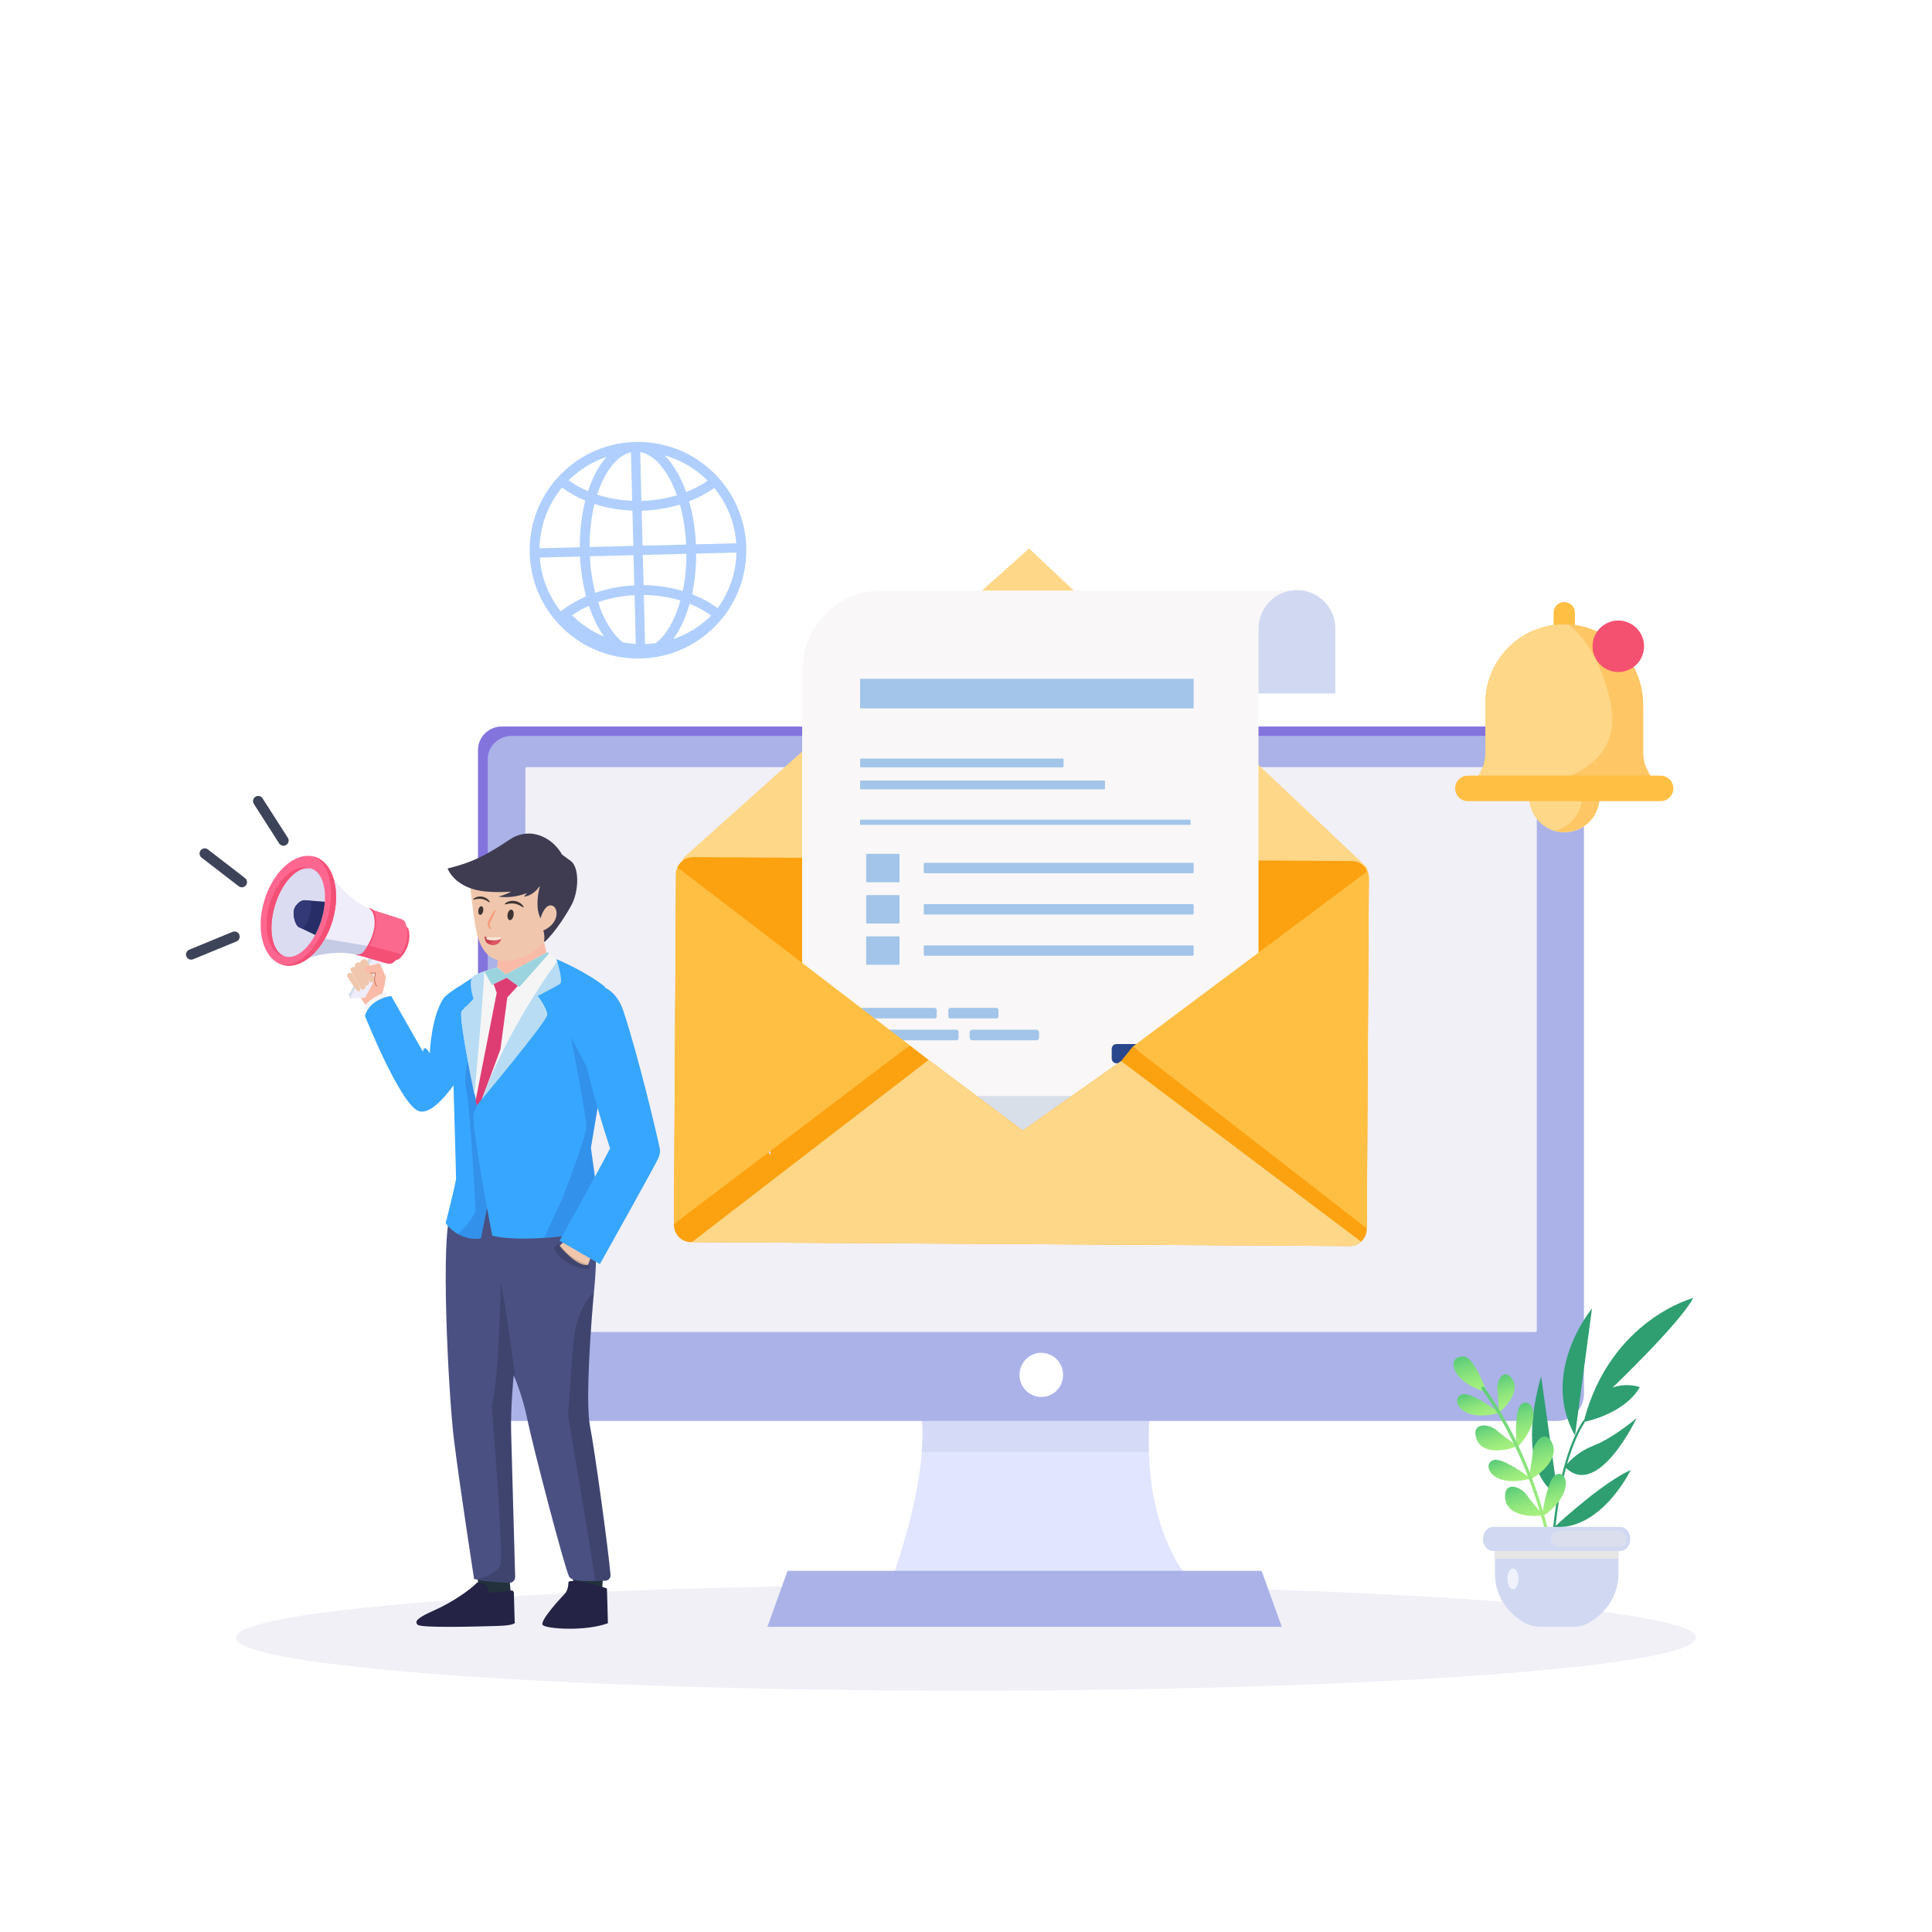 <?xml version="1.0" encoding="UTF-8"?>
<svg xmlns="http://www.w3.org/2000/svg" xmlns:xlink="http://www.w3.org/1999/xlink" version="1.1" id="Layer_1" x="0px" y="0px" viewBox="0 0 2000 2000" style="enable-background:new 0 0 2000 2000;" xml:space="preserve">
<g>
	<rect style="fill:#FFFFFF;" width="2000" height="2000"></rect>
	<path style="fill:#F1F0F7;" d="M1755.791,1695.36c0,30.29-338.379,54.845-755.791,54.845c-417.412,0-755.791-24.555-755.791-54.845   c0-30.289,338.379-54.844,755.791-54.844C1417.412,1640.516,1755.791,1665.071,1755.791,1695.36z"></path>
	<g>
		<g>
			<path style="fill:#E2E5FF;" d="M951.505,1450.386c0,0,18.635,52.881-29.284,187.488h311.472c0,0-55.906-52.881-42.595-187.488     H951.505z"></path>
			<path style="fill:#D5DAF7;" d="M1189.303,1503.085c-0.558-15.974-0.105-33.475,1.796-52.699H951.505     c0,0,5.603,16.006,2.729,52.699H1189.303z"></path>
			<path style="fill:#AAB2E8;" d="M1611.792,1470.929H522.826c-15.41,0-27.902-12.492-27.902-27.902V776.534     c0-13.46,10.911-24.371,24.371-24.371h1096.027c13.46,0,24.371,10.911,24.371,24.371v666.492     C1639.694,1458.437,1627.202,1470.929,1611.792,1470.929z"></path>
			<path style="fill:#8373DD;" d="M504.898,1453.123v-667.29c0-13.254,11.08-24,24.748-24h1095.272     c4.259,0,8.206,1.139,11.706,2.977c-4.186-7.497-12.271-12.648-21.679-12.648H519.672c-13.668,0-24.748,10.745-24.748,24v667.289     c0,10.07,5.604,18.85,13.936,23.634C506.359,1462.991,504.898,1458.228,504.898,1453.123z"></path>
			<path style="fill:#F1F0F7;" d="M1589.396,1378.733H545.221c-0.719,0-1.302-0.583-1.302-1.302V795.433     c0-0.72,0.583-1.303,1.303-1.303h1044.173c0.719,0,1.303,0.583,1.303,1.303v581.997     C1590.698,1378.15,1590.115,1378.733,1589.396,1378.733z"></path>
			<path style="fill:#F1F0F7;" d="M1589.443,1378.733H545.175c-0.693,0-1.255-0.562-1.255-1.255V836.734     c0-0.693,0.562-1.256,1.256-1.256h1044.267c0.693,0,1.256,0.562,1.256,1.256v540.743     C1590.698,1378.171,1590.136,1378.733,1589.443,1378.733z"></path>
			<polygon style="fill:#AAB2E8;" points="815.291,1626.116 794.385,1684.125 1326.921,1684.125 1306.016,1626.116    "></polygon>
			<path style="fill:#FFFFFF;" d="M1100.507,1423.295c0,12.622-10.096,22.853-22.55,22.853c-12.454,0-22.549-10.232-22.549-22.853     c0-12.622,10.095-22.854,22.549-22.854C1090.411,1400.441,1100.507,1410.673,1100.507,1423.295z"></path>
		</g>
		<g>
			<path style="fill:#FED788;" d="M1065.297,567.741L1065.297,567.741L707.952,887.558c-2.643,2.368-1.381,7.642,1.848,7.683     l702.221,9.262c3.224,0.047,4.629-5.189,2.048-7.63L1065.297,567.741z"></path>
			<path style="fill:#FCA210;" d="M1397.122,1289.885l-681.925-4.032c-9.756-0.06-17.612-8.014-17.555-17.771l2.147-363.228     c0.06-9.756,8.015-17.616,17.767-17.559l681.921,4.04c9.76,0.056,17.612,8.011,17.563,17.759l-2.158,363.236     C1414.825,1282.083,1406.878,1289.949,1397.122,1289.885z"></path>
			<g>
				<g>
					<path style="fill:#F9F7F7;" d="M1336.662,611.291h-96.134H1059.8H912.639c-45.431,0-82.259,37.291-82.259,83.292v463.076       c0,39.773,31.843,72.016,71.123,72.016h345.766c30.67,0,55.532-25.175,55.532-56.229V712.111h33.86V611.291z"></path>
					<path style="fill:#D9DFE8;" d="M1187.749,1155.438v-20.823H783.745v20.228c0,41.328,38.029,74.831,84.942,74.831h383.568       C1215.098,1220.844,1187.749,1190.962,1187.749,1155.438z"></path>
					<path style="fill:#D1D9F2;" d="M1342.607,610.886L1342.607,610.886c21.942,0,39.73,17.788,39.73,39.73v67.292h-79.461v-67.292       C1302.876,628.674,1320.664,610.886,1342.607,610.886z"></path>
				</g>
				<g>
					<g>
						<g>
							<g>
								<path style="fill:#A2C5E9;" d="M967.449,1043.379h-74.798c-1.24,0-2.245,1.005-2.245,2.245v6.401          c0,1.24,1.005,2.245,2.245,2.245h74.799c1.24,0,2.245-1.005,2.245-2.245v-6.401          C969.694,1044.384,968.689,1043.379,967.449,1043.379z"></path>
							</g>
							<g>
								<path style="fill:#A2C5E9;" d="M1031.348,1043.378H983.94c-1.24,0-2.245,1.005-2.245,2.245v6.401          c0,1.24,1.005,2.245,2.245,2.245h47.407c1.24,0,2.245-1.005,2.245-2.245v-6.401          C1033.593,1044.384,1032.588,1043.378,1031.348,1043.378z"></path>
							</g>
							<g>
								<g>
									<path style="fill:#A2C5E9;" d="M990.082,1065.998h-97.431c-1.24,0-2.245,1.005-2.245,2.245v6.401           c0,1.24,1.005,2.245,2.245,2.245h97.431c1.24,0,2.245-1.005,2.245-2.245v-6.401           C992.327,1067.003,991.322,1065.998,990.082,1065.998z"></path>
								</g>
								<g>
									<path style="fill:#A2C5E9;" d="M1072.903,1065.998h-66.391c-1.504,0-2.724,1.219-2.724,2.724v5.443           c0,1.504,1.219,2.724,2.724,2.724h66.392c1.504,0,2.723-1.219,2.723-2.723v-5.444           C1075.627,1067.217,1074.408,1065.998,1072.903,1065.998z"></path>
								</g>
							</g>
						</g>
					</g>
					<g>
						<path style="fill:#29478C;" d="M1215.216,1100.688h-59.385c-2.75,0-4.978-2.229-4.978-4.978v-9.95        c0-2.75,2.229-4.978,4.978-4.978h59.385c2.75,0,4.979,2.229,4.979,4.978v9.95        C1220.195,1098.46,1217.966,1100.688,1215.216,1100.688z"></path>
					</g>
					<g>
						<g>
							<g>
								<path style="fill:#A2C5E9;" d="M1234.75,903.922H957.188c-0.484,0-0.877-0.393-0.877-0.877v-8.927          c0-0.484,0.392-0.877,0.877-0.877h277.562c0.484,0,0.877,0.393,0.877,0.877v8.927          C1235.627,903.529,1235.234,903.922,1234.75,903.922z"></path>
								<path style="fill:#A2C5E9;" d="M930.526,913.267H897.36c-0.374,0-0.678-0.303-0.678-0.678v-28.015          c0-0.374,0.304-0.678,0.678-0.678h33.167c0.374,0,0.678,0.303,0.678,0.678v28.015          C931.204,912.964,930.901,913.267,930.526,913.267z"></path>
								<path style="fill:#A2C5E9;" d="M1234.75,946.643H957.188c-0.484,0-0.877-0.393-0.877-0.877v-8.927          c0-0.484,0.393-0.877,0.877-0.877h277.562c0.484,0,0.877,0.393,0.877,0.877v8.927          C1235.627,946.251,1235.234,946.643,1234.75,946.643z"></path>
								<path style="fill:#A2C5E9;" d="M930.526,955.989H897.36c-0.374,0-0.678-0.303-0.678-0.678v-28.016          c0-0.374,0.303-0.678,0.678-0.678h33.167c0.374,0,0.678,0.303,0.678,0.678v28.016          C931.204,955.685,930.901,955.989,930.526,955.989z"></path>
								<path style="fill:#A2C5E9;" d="M1234.75,989.365H957.188c-0.484,0-0.877-0.393-0.877-0.877v-8.927          c0-0.484,0.393-0.877,0.877-0.877h277.562c0.484,0,0.877,0.393,0.877,0.877v8.927          C1235.627,988.972,1235.234,989.365,1234.75,989.365z"></path>
								<path style="fill:#A2C5E9;" d="M930.527,998.71H897.36c-0.374,0-0.678-0.303-0.678-0.678v-28.016          c0-0.374,0.303-0.678,0.678-0.678h33.167c0.374,0,0.678,0.303,0.678,0.678v28.016          C931.204,998.407,930.901,998.71,930.527,998.71z"></path>
								<path style="fill:#A2C5E9;" d="M1232.05,853.857H890.844c-0.242,0-0.438-0.196-0.438-0.438v-4.463          c0-0.242,0.196-0.439,0.439-0.439h341.206c0.242,0,0.439,0.196,0.439,0.439v4.463          C1232.489,853.661,1232.292,853.857,1232.05,853.857z"></path>
							</g>
						</g>
						<g>
							<path style="fill:#A2C5E9;" d="M1100.091,794.362H891.308c-0.498,0-0.902-0.404-0.902-0.902v-7.301         c0-0.499,0.404-0.903,0.903-0.903h208.783c0.499,0,0.903,0.404,0.903,0.903v7.301         C1100.994,793.958,1100.59,794.362,1100.091,794.362z"></path>
							<path style="fill:#A2C5E9;" d="M1142.989,817.125H891.308c-0.498,0-0.902-0.404-0.902-0.902v-7.301         c0-0.498,0.404-0.902,0.902-0.902h251.681c0.498,0,0.902,0.404,0.902,0.902v7.301         C1143.891,816.721,1143.487,817.125,1142.989,817.125z"></path>
						</g>
					</g>
					<rect x="890.406" y="702.69" style="fill:#A2C5E9;" width="345.221" height="30.634"></rect>
				</g>
			</g>
			<polygon style="fill:#FCA210;" points="797.583,971.659 797.583,1223.257 1326.49,1223.257 1326.49,968.455 1060.954,1179.997         "></polygon>
			<polygon style="fill:#FCA210;" points="941.806,1082.147 961.292,1097.236 1058.769,1170.384 1160.575,1098.416      1172.561,1083.516 1248.08,1142.144 1072.141,1239.955 899.516,1114.181    "></polygon>
			<path style="fill:#FFBF43;" d="M941.806,1082.147L701.281,897.881c-0.937,2.136-1.476,4.488-1.491,6.973l-2.14,362.245     L941.806,1082.147z"></path>
			<path style="fill:#FFBF43;" d="M1414.893,1271.643l2.147-362.541c0.011-2.564-0.546-4.992-1.517-7.199l-242.962,181.614     L1414.893,1271.643z"></path>
			<path style="fill:#FED788;" d="M1397.122,1289.885c4.571,0.031,8.705-1.729,11.858-4.559l-248.405-186.909l-101.806,71.968     l-97.477-73.148l-245.029,188.62L1397.122,1289.885z"></path>
		</g>
		<g>
			<g>
				
					<ellipse transform="matrix(0.23 -0.973 0.973 0.23 444.737 2211.147)" style="fill:#FED788;" cx="1619.32" cy="824.599" rx="36.484" ry="36.484"></ellipse>
				<path style="opacity:0.3;fill:#FF9D14;" d="M1619.32,788.115c-3.136,0-6.164,0.438-9.069,1.182      c15.753,4.039,27.414,18.289,27.414,35.301c0,17.013-11.661,31.264-27.414,35.302c2.905,0.745,5.933,1.183,9.069,1.183      c20.15,0,36.484-16.335,36.484-36.485C1655.804,804.449,1639.47,788.115,1619.32,788.115z"></path>
				<path style="fill:#FFBF43;" d="M1630.374,660.317h-22.107v-26.029c0-6.105,4.949-11.054,11.054-11.054l0,0      c6.105,0,11.054,4.949,11.054,11.054V660.317z"></path>
				<path style="fill:#FFBD45;" d="M1708.413,802.956c-2.816-4.62-4.767-9.032-6.133-12.858c-0.449-2.677-0.885-5.273-1.334-7.95      v-52.082c0-44.363-34.493-82.237-78.831-83.718c-46.355-1.548-84.42,35.57-84.42,81.579v53.873      c-0.535,3.185-1.055,6.282-1.589,9.466c-1.223,3.514-2.965,7.516-5.474,11.69c-4.705,7.827-10.226,13.128-14.226,16.382      c-0.141,0.115-0.044,0.324,0.138,0.324l205.581,0c0.179,0,0.276-0.202,0.142-0.319      C1718.254,815.857,1713.021,810.513,1708.413,802.956z"></path>
				<path style="fill:#FED788;" d="M1708.413,802.956c-2.816-4.62-4.767-9.032-6.133-12.858c-0.449-2.677-0.885-5.273-1.334-7.95      v-52.082c0-44.363-34.493-82.237-78.831-83.718c-46.355-1.548-84.42,35.57-84.42,81.579v53.873      c-0.535,3.185-1.055,6.282-1.589,9.466c-1.223,3.514-2.965,7.516-5.474,11.69c-4.705,7.827-10.226,13.128-14.226,16.382      c-0.141,0.115-0.044,0.324,0.138,0.324l205.581,0c0.179,0,0.276-0.202,0.142-0.319      C1718.254,815.857,1713.021,810.513,1708.413,802.956z"></path>
				<path style="opacity:0.3;fill:#FF9D14;" d="M1722.267,819.342c-4.012-3.485-9.245-8.829-13.853-16.386      c-2.817-4.62-4.767-9.032-6.133-12.858c-0.45-2.677-0.885-5.273-1.334-7.95v-52.082c0-43.782-33.617-81.176-77.116-83.572      c14.77,11.769,32.803,34.597,42.947,78.557c17.671,76.575-70.907,85.748-72.144,87.397c0,0,15.869,3.07,37.348,7.214h90.145      C1722.303,819.661,1722.401,819.459,1722.267,819.342z"></path>
				<path style="fill:#FFBF43;" d="M1719.085,802.956h-199.529c-7.286,0-13.192,5.906-13.192,13.192l0,0      c0,7.286,5.906,13.192,13.192,13.192h199.529c7.286,0,13.192-5.906,13.192-13.192l0,0      C1732.277,808.862,1726.371,802.956,1719.085,802.956z"></path>
			</g>
			
				<ellipse transform="matrix(0.23 -0.973 0.973 0.23 639.605 2145.072)" style="fill:#F45170;" cx="1675.009" cy="668.448" rx="26.673" ry="26.673"></ellipse>
		</g>
		<path style="fill:#B0CFFE;" d="M750.837,635.954c14.691-19.932,22.32-44.026,21.684-69.178    c-0.634-25.068-9.414-48.67-24.995-67.801l0.095-0.074l-3.443-3.846c-0.376-0.421-0.755-0.839-1.137-1.255    c-0.35-0.382-0.703-0.76-1.058-1.136c-0.247-0.261-0.496-0.521-0.746-0.78c-0.466-0.483-0.933-0.964-1.406-1.438    c-0.12-0.12-0.24-0.238-0.36-0.357c-0.542-0.539-1.089-1.072-1.641-1.597c-0.047-0.045-0.092-0.092-0.139-0.137    c-0.018-0.017-0.036-0.033-0.053-0.05c-0.59-0.56-1.187-1.111-1.787-1.657c-0.117-0.107-0.234-0.215-0.351-0.32    c-0.546-0.492-1.095-0.977-1.65-1.457c-0.205-0.177-0.409-0.355-0.615-0.531c-0.472-0.404-0.948-0.804-1.426-1.199    c-0.338-0.278-0.677-0.554-1.017-0.829c-0.114-0.093-0.229-0.183-0.344-0.276c-18.177-14.579-40.173-23.023-63.441-24.349    c-0.08-0.005-0.159-0.01-0.237-0.015c-0.454-0.024-0.907-0.048-1.363-0.068c-0.603-0.026-1.207-0.048-1.812-0.064    c-0.283-0.008-0.565-0.014-0.849-0.019c-0.727-0.015-1.454-0.024-2.183-0.025c-0.146,0-0.294,0.001-0.44,0.003    c-0.825,0.002-1.652,0.012-2.479,0.032c-0.01,0.001-0.022,0.001-0.033,0.001c-0.955,0.024-1.909,0.061-2.86,0.109    c-0.344,0.018-0.685,0.044-1.029,0.064c-0.601,0.035-1.203,0.07-1.802,0.114c-0.442,0.034-0.883,0.077-1.324,0.115    c-0.5,0.044-1,0.083-1.498,0.133c-0.462,0.047-0.923,0.102-1.383,0.154c-0.479,0.053-0.959,0.105-1.436,0.165    c-0.443,0.056-0.884,0.12-1.325,0.181c-0.502,0.069-1.003,0.136-1.502,0.212c-0.393,0.06-0.784,0.125-1.175,0.189    c-0.558,0.091-1.117,0.181-1.672,0.279c-0.318,0.057-0.633,0.118-0.949,0.177c-0.643,0.12-1.286,0.243-1.925,0.374    c-0.219,0.045-0.437,0.092-0.656,0.139c-0.756,0.159-1.51,0.325-2.261,0.5c-0.097,0.022-0.192,0.046-0.289,0.068    c-16.474,3.878-31.799,11.434-44.984,22.24c-0.019,0.015-0.038,0.03-0.056,0.045c-0.462,0.379-0.917,0.767-1.374,1.154    c-0.271,0.229-0.545,0.454-0.813,0.686c-0.212,0.182-0.418,0.37-0.627,0.553c-0.5,0.437-0.999,0.875-1.491,1.322    c-0.009,0.008-0.018,0.016-0.028,0.025c-2.042,1.855-4.022,3.791-5.938,5.806c-0.008,0.008-0.018,0.017-0.026,0.026    c-0.334,0.352-0.66,0.712-0.989,1.067c-0.278,0.3-0.56,0.595-0.835,0.898l-0.042,0.047c-0.025,0.027-0.049,0.053-0.073,0.08    l-3.45,3.805l0.096,0.079c-17.199,20.823-26.219,46.842-25.531,74.104c0.757,29.937,13.126,57.788,34.83,78.422    c21.704,20.633,50.144,31.58,80.081,30.824c29.937-0.757,57.788-13.126,78.422-34.83c2.57-2.703,4.99-5.511,7.254-8.413    l2.097-2.316L750.837,635.954z M690.08,472.028c0.226,0.069,0.452,0.134,0.677,0.204c0.76,0.238,1.519,0.484,2.273,0.739    c0.003,0.001,0.007,0.003,0.01,0.003c15.03,5.088,28.527,13.599,39.535,24.619c-6.749,4.678-14.231,8.628-22.262,11.798    c-2.406-6.757-5.205-13.085-8.372-18.869c-4.171-7.621-8.821-14.004-13.82-19.069c0.102,0.029,0.205,0.055,0.307,0.084    C688.982,471.694,689.531,471.861,690.08,472.028z M720.447,563.494c-0.728-15.68-3.137-30.754-7.043-44.435    c9.421-3.662,18.178-8.315,26.019-13.89c12.927,15.809,21.224,35.58,22.741,57.271L720.447,563.494z M713.926,625.056    c8.111,3.258,15.611,7.337,22.261,12.171c-11.239,11.182-24.637,19.419-39.317,24.322c3.256-4.361,6.276-9.388,9.014-15.051    C709.054,639.938,711.744,632.739,713.926,625.056z M696.759,642.086c-5.201,10.758-11.382,18.785-18.118,23.725    c-3.579,0.496-7.207,0.807-10.875,0.927l-1.285-50.847c13.226,0.176,26.055,2.167,37.876,5.786    C702.305,629.016,699.763,635.87,696.759,642.086z M592.231,636.905c5.368-3.73,11.204-6.997,17.41-9.781    c2.606,7.776,5.718,15.022,9.303,21.571c2.068,3.778,4.256,7.246,6.543,10.408C613.163,654.02,601.844,646.525,592.231,636.905z     M627.834,643.828c-3.385-6.183-6.318-13.055-8.768-20.453c11.734-4.107,24.521-6.594,37.836-7.292l1.277,50.525    c-4.541-0.274-9.035-0.85-13.454-1.716C638.641,660.196,632.909,653.099,627.834,643.828z M662.744,468.039    c11.011,1.966,21.622,11.481,30.307,27.348c2.904,5.305,5.475,11.118,7.695,17.332c-11.501,3.483-23.894,5.464-36.727,5.789l0,0    L662.744,468.039z M653.167,468.247l1.268,50.179c-12.689-0.522-24.95-2.715-36.234-6.419c1.712-5.268,3.688-10.252,5.925-14.879    C632.036,480.766,642.211,470.708,653.167,468.247z M654.692,528.582l0.923,36.55l-45.276,1.144    c-0.05-15.753,1.698-30.898,5.081-44.536C627.695,525.729,640.981,528.073,654.692,528.582z M655.858,574.708l0.789,31.24    c-14.189,0.719-27.85,3.348-40.442,7.701c-3.046-11.739-4.962-24.515-5.617-37.798L655.858,574.708z M666.224,605.755    l-0.79-31.289l45.114-1.14c0.018,13.476-1.285,26.497-3.799,38.507C694.046,608.003,680.328,605.91,666.224,605.755z     M665.192,564.89l-0.916-36.25l0,0c13.787-0.348,27.129-2.497,39.541-6.27c3.581,12.712,5.804,26.743,6.497,41.38L665.192,564.89z     M627.846,472.971c-4.739,5.311-9.062,11.924-12.844,19.748c-2.369,4.902-4.468,10.166-6.289,15.718    c-7.248-3.093-13.974-6.855-20.004-11.237C599.613,486.389,612.949,478.006,627.846,472.971z M605.868,518.223    c-3.78,14.809-5.732,31.252-5.662,48.31l-41.717,1.055c0.459-23.775,9.129-45.669,23.345-62.867    C589.021,510.064,597.114,514.592,605.868,518.223z M600.456,576.108c0.699,14.477,2.833,28.429,6.252,41.241    c-9.198,4.006-17.688,8.994-25.217,14.889l-0.912,0.714c-12.347-15.529-20.281-34.748-21.833-55.79L600.456,576.108z     M716.4,615.148c2.848-13.127,4.316-27.371,4.282-42.079l41.709-1.054c-0.493,21.413-7.654,41.281-19.516,57.551    C735.019,623.752,726.086,618.913,716.4,615.148z"></path>
		<g>
			<g>
				<g>
					<path style="fill:#2F9F71;" d="M1595.382,1424.791l17.233,122.588c4.672-25.838,12.549-54.781,25.796-76.111       c0.331-0.533,0.842-0.77,1.28-0.653c27.82-104.883,113.202-126.941,113.202-126.941c-14.62,27.008-83.654,92.818-83.654,92.818       c14.863-5.57,28.37-0.516,28.37-0.516c-15.118,25.754-50.374,34.411-57.173,35.867c-0.001,0.352-0.09,0.723-0.291,1.047       c-7.656,12.327-13.473,27.292-17.909,42.715c3.873-4.586,12.741-13.43,27.431-19.115c20.535-7.946,44.541-28.468,44.541-28.468       s-39.369,83.44-73.118,51.645c-5.797,21.404-8.997,43.296-10.759,59.998c7.846-7.22,49.971-45.354,77.798-57.957       c0,0-29.356,61.314-77.927,59.179c-1.667,16.2-1.963,27.221-1.971,27.529c-0.016,0.752-0.468,1.448-1.04,1.647       c-0.052,0.018-0.107,0.033-0.161,0.042c-0.645,0.111-1.154-0.463-1.135-1.285c0.011-0.494,0.746-28.189,6.643-61.006       C1565.23,1519.541,1595.382,1424.791,1595.382,1424.791z"></path>
					<path style="fill:#2F9F71;" d="M1648.022,1354.524l-17.552,131.58C1593.423,1420.244,1648.022,1354.524,1648.022,1354.524z"></path>
				</g>
			</g>
			<g>
				<g>
					
						<linearGradient id="SVGID_1_" gradientUnits="userSpaceOnUse" x1="7497.086" y1="-1421.783" x2="7497.086" y2="-1459.225" gradientTransform="matrix(-0.959 0.285 0.285 0.959 9173.309 802.471)">
						<stop offset="0" style="stop-color:#A8F17E"></stop>
						<stop offset="0.202" style="stop-color:#A2EE7E"></stop>
						<stop offset="0.477" style="stop-color:#90E67C"></stop>
						<stop offset="0.793" style="stop-color:#74D87B"></stop>
						<stop offset="1" style="stop-color:#5DCD79"></stop>
					</linearGradient>
					<path style="fill:url(#SVGID_1_);" d="M1595.575,1568.802c0.82-0.112,1.222-1.116,0.689-1.728       c-3.191-3.661-11.733-13.579-16.304-20.04c-5.695-8.049-23.201-14.41-21.888,3.597       C1559.322,1567.796,1581.969,1570.663,1595.575,1568.802z"></path>
					
						<linearGradient id="SVGID_00000029729544678103042400000013704781712824609950_" gradientUnits="userSpaceOnUse" x1="7466.815" y1="-1460.683" x2="7466.815" y2="-1499.422" gradientTransform="matrix(-0.959 0.285 0.285 0.959 9173.309 802.471)">
						<stop offset="0" style="stop-color:#A8F17E"></stop>
						<stop offset="0.202" style="stop-color:#A2EE7E"></stop>
						<stop offset="0.477" style="stop-color:#90E67C"></stop>
						<stop offset="0.793" style="stop-color:#74D87B"></stop>
						<stop offset="1" style="stop-color:#5DCD79"></stop>
					</linearGradient>
					<path style="fill:url(#SVGID_00000029729544678103042400000013704781712824609950_);" d="M1584.001,1531.647       c-0.745,0.398-1.57-0.205-1.418-1.041c0.91-4.999,3.287-18.479,4-26.664c0.888-10.196,12.536-26.069,20.169-10.124       C1614.027,1509.017,1596.356,1525.038,1584.001,1531.647z"></path>
					
						<linearGradient id="SVGID_00000108296205668650299970000000493463652127970737_" gradientUnits="userSpaceOnUse" x1="7501.644" y1="-1461.678" x2="7501.644" y2="-1490.88" gradientTransform="matrix(-0.959 0.285 0.285 0.959 9173.309 802.471)">
						<stop offset="0" style="stop-color:#A8F17E"></stop>
						<stop offset="0.202" style="stop-color:#A2EE7E"></stop>
						<stop offset="0.477" style="stop-color:#90E67C"></stop>
						<stop offset="0.793" style="stop-color:#74D87B"></stop>
						<stop offset="1" style="stop-color:#5DCD79"></stop>
					</linearGradient>
					<path style="fill:url(#SVGID_00000108296205668650299970000000493463652127970737_);" d="M1582.196,1531.167       c1.019-0.251,1.355-1.585,0.536-2.189c-6.785-4.997-28.744-20.447-37.001-17.437       C1533.471,1516.01,1544.246,1540.507,1582.196,1531.167z"></path>
					
						<linearGradient id="SVGID_00000020377092017446964410000011380580465811792001_" gradientUnits="userSpaceOnUse" x1="7481.885" y1="-1536.756" x2="7481.885" y2="-1572.648" gradientTransform="matrix(-0.959 0.285 0.285 0.959 9173.309 802.471)">
						<stop offset="0" style="stop-color:#A8F17E"></stop>
						<stop offset="0.202" style="stop-color:#A2EE7E"></stop>
						<stop offset="0.477" style="stop-color:#90E67C"></stop>
						<stop offset="0.793" style="stop-color:#74D87B"></stop>
						<stop offset="1" style="stop-color:#5DCD79"></stop>
					</linearGradient>
					<path style="fill:url(#SVGID_00000020377092017446964410000011380580465811792001_);" d="M1552.711,1461.523       c-0.548,0.456-1.335,0.115-1.352-0.588c-0.101-4.208-0.437-15.54-1.245-22.291c-1.007-8.409,5.923-23.339,14.965-11.806       C1573.699,1437.832,1561.809,1453.962,1552.711,1461.523z"></path>
					
						<linearGradient id="SVGID_00000092421347326029183030000002777039540765340551_" gradientUnits="userSpaceOnUse" x1="7513.497" y1="-1536.078" x2="7513.497" y2="-1565.28" gradientTransform="matrix(-0.959 0.285 0.285 0.959 9173.309 802.471)">
						<stop offset="0" style="stop-color:#A8F17E"></stop>
						<stop offset="0.202" style="stop-color:#A2EE7E"></stop>
						<stop offset="0.477" style="stop-color:#90E67C"></stop>
						<stop offset="0.793" style="stop-color:#74D87B"></stop>
						<stop offset="1" style="stop-color:#5DCD79"></stop>
					</linearGradient>
					<path style="fill:url(#SVGID_00000092421347326029183030000002777039540765340551_);" d="M1549.658,1463.213       c1.019-0.251,1.356-1.585,0.536-2.189c-6.785-4.998-28.745-20.447-37.001-17.437       C1500.933,1448.056,1511.708,1472.553,1549.658,1463.213z"></path>
					
						<linearGradient id="SVGID_00000167354145156667020580000004616888545788316600_" gradientUnits="userSpaceOnUse" x1="7512.624" y1="-1561.082" x2="7512.624" y2="-1603.248" gradientTransform="matrix(-0.959 0.285 0.285 0.959 9173.309 802.471)">
						<stop offset="0" style="stop-color:#A8F17E"></stop>
						<stop offset="0.202" style="stop-color:#A2EE7E"></stop>
						<stop offset="0.477" style="stop-color:#90E67C"></stop>
						<stop offset="0.793" style="stop-color:#74D87B"></stop>
						<stop offset="1" style="stop-color:#5DCD79"></stop>
					</linearGradient>
					<path style="fill:url(#SVGID_00000167354145156667020580000004616888545788316600_);" d="M1536.976,1440.685       c0.976,0.302,1.915-0.714,1.526-1.675c-3.224-7.954-13.874-33.811-22.409-34.627       C1496.688,1402.527,1500.601,1429.43,1536.976,1440.685z"></path>
					
						<linearGradient id="SVGID_00000105427996752504399830000015626200255531606444_" gradientUnits="userSpaceOnUse" x1="7464.321" y1="-1420.998" x2="7464.321" y2="-1458.121" gradientTransform="matrix(-0.959 0.285 0.285 0.959 9173.309 802.471)">
						<stop offset="0" style="stop-color:#A8F17E"></stop>
						<stop offset="0.202" style="stop-color:#A2EE7E"></stop>
						<stop offset="0.477" style="stop-color:#90E67C"></stop>
						<stop offset="0.793" style="stop-color:#74D87B"></stop>
						<stop offset="1" style="stop-color:#5DCD79"></stop>
					</linearGradient>
					<path style="fill:url(#SVGID_00000105427996752504399830000015626200255531606444_);" d="M1598.428,1568.71       c-0.872,0.621-2-0.038-1.84-1.094c1.328-8.74,6.114-36.525,13.835-40.884C1621.887,1520.26,1630.897,1545.571,1598.428,1568.71       z"></path>
					
						<linearGradient id="SVGID_00000047035143295248607070000005187869262861526664_" gradientUnits="userSpaceOnUse" x1="7505.093" y1="-1497.296" x2="7505.093" y2="-1528.604" gradientTransform="matrix(-0.959 0.285 0.285 0.959 9173.309 802.471)">
						<stop offset="0" style="stop-color:#A8F17E"></stop>
						<stop offset="0.202" style="stop-color:#A2EE7E"></stop>
						<stop offset="0.477" style="stop-color:#90E67C"></stop>
						<stop offset="0.793" style="stop-color:#74D87B"></stop>
						<stop offset="1" style="stop-color:#5DCD79"></stop>
					</linearGradient>
					<path style="fill:url(#SVGID_00000047035143295248607070000005187869262861526664_);" d="M1569.136,1497.744       c0.785-0.296,0.962-1.355,0.302-1.822c-3.949-2.793-14.544-10.383-20.467-15.555c-7.378-6.443-26.041-8.554-20.809,8.482       C1533.149,1505.088,1556.119,1502.656,1569.136,1497.744z"></path>
					
						<linearGradient id="SVGID_00000180338447778804823100000015456608974049146044_" gradientUnits="userSpaceOnUse" x1="7472.794" y1="-1497.156" x2="7472.794" y2="-1538.778" gradientTransform="matrix(-0.959 0.285 0.285 0.959 9173.309 802.471)">
						<stop offset="0" style="stop-color:#A8F17E"></stop>
						<stop offset="0.202" style="stop-color:#A2EE7E"></stop>
						<stop offset="0.477" style="stop-color:#90E67C"></stop>
						<stop offset="0.793" style="stop-color:#74D87B"></stop>
						<stop offset="1" style="stop-color:#5DCD79"></stop>
					</linearGradient>
					<path style="fill:url(#SVGID_00000180338447778804823100000015456608974049146044_);" d="M1571.932,1497.002       c-0.724,0.798-1.982,0.422-2.054-0.631c-0.6-8.719-1.952-36.566,4.712-42.534       C1584.485,1444.976,1598.908,1467.279,1571.932,1497.002z"></path>
				</g>
				<g>
					
						<linearGradient id="SVGID_00000176738080717507834090000016209683961112113555_" gradientUnits="userSpaceOnUse" x1="7491.66" y1="-1379.911" x2="7491.66" y2="-1566.968" gradientTransform="matrix(-0.959 0.285 0.285 0.959 9173.309 802.471)">
						<stop offset="0" style="stop-color:#A8F17E"></stop>
						<stop offset="0.202" style="stop-color:#A2EE7E"></stop>
						<stop offset="0.477" style="stop-color:#90E67C"></stop>
						<stop offset="0.793" style="stop-color:#74D87B"></stop>
						<stop offset="1" style="stop-color:#5DCD79"></stop>
					</linearGradient>
					<path style="fill:url(#SVGID_00000176738080717507834090000016209683961112113555_);" d="M1605.72,1609.343       c0.172,0.022,0.351,0.016,0.534-0.023c0.88-0.189,1.482-1.066,1.345-1.959c-0.143-0.925-14.891-93.364-71.142-171.389       c-0.514-0.716-1.524-0.837-2.25-0.269c-0.728,0.568-0.899,1.607-0.383,2.323c55.797,77.396,70.445,169.102,70.586,170.019       C1604.519,1608.753,1605.061,1609.258,1605.72,1609.343z"></path>
				</g>
			</g>
			<g>
				<path style="fill:#D1D9F2;" d="M1675.429,1586.269v43.23c0,21.041-11.923,39.494-29.862,49.949      c-5.274,3.073-11.399,4.677-17.635,4.677h-32.892c-6.235,0-12.361-1.604-17.633-4.677      c-17.941-10.455-29.864-28.908-29.864-49.949v-43.23H1675.429z"></path>
				<path style="fill:#D1D9F2;" d="M1545.568,1580.655h131.621c5.774,0,10.455,5.592,10.455,12.49c0,6.898-4.681,12.49-10.455,12.49      h-131.622c-5.774,0-10.454-5.592-10.454-12.49v0C1535.113,1586.247,1539.794,1580.655,1545.568,1580.655z"></path>
				<g>
					
						<rect x="1547.542" y="1605.635" transform="matrix(-1 -1.224647e-16 1.224647e-16 -1 3222.97 3219.292)" style="fill:#E6E6E6;" width="127.887" height="8.021"></rect>
				</g>
				<path style="opacity:0.46;fill:#E6E6E6;" d="M1612.443,1585.01h64.345c3.708,0,6.713,3.591,6.713,8.021v0.001      c0,4.43-3.006,8.021-6.713,8.021h-64.345c-3.708,0-6.714-3.592-6.714-8.022      C1605.729,1588.601,1608.735,1585.01,1612.443,1585.01z"></path>
				<path style="opacity:0.65;fill:#FFFFFF;" d="M1560.485,1634.437c0,6.008,2.561,10.877,5.72,10.877      c3.16,0,5.721-4.87,5.721-10.877c0-6.007-2.562-10.876-5.721-10.876C1563.047,1623.561,1560.485,1628.431,1560.485,1634.437z"></path>
			</g>
		</g>
		<g>
			<g>
				<g>
					<path style="fill:#F9BBA7;" d="M393.183,1036.161c1.56-3.057,3.929-12.006,4.974-17.06c1.044-5.055-4.421-13.942-13.128-11.463       c-8.708,2.479-21.534,9.786-18.331,15.421c3.203,5.636,10.282,14.887,11.522,16.883       C379.46,1041.938,391.625,1039.218,393.183,1036.161z"></path>
					<g>
						<g>
							<path style="fill:#D3DDE7;" d="M383.278,988.19l-3.402,7.117c-0.189,0.394-0.294,0.804-0.292,1.128l0.014,2.486         c0.002,0.394-0.143,0.9-0.39,1.365l-8.157,15.32l-3.647,2.459c-0.298,0.201-0.606,0.595-0.829,1.063l-4.286,8.966         c-0.137,0.286-0.055,0.545,0.149,0.457c2.201-0.945,11.513-4.969,11.709-5.377c0.222-0.465,20.677-40.385,20.677-40.385         L383.278,988.19z"></path>
							<g>
								<polygon style="fill:#D3DDE7;" points="360.629,1028.634 362.503,1033.64 371.93,1022.37         "></polygon>
								<path style="fill:#EFEDF9;" d="M384.374,993.842l-3.4,7.117c-0.188,0.394-0.249,0.826-0.165,1.191l0.632,2.781          c0.101,0.441,0.007,0.972-0.254,1.43l-8.585,15.115l-4.92,1.85c-0.403,0.151-0.772,0.515-0.996,0.985l-4.17,8.729          c-0.197,0.41-0.016,0.825,0.334,0.767c3.286-0.546,14.964-0.673,15.158-1.078c0.22-0.465,22.529-42.076,22.529-42.076          L384.374,993.842z"></path>
							</g>
						</g>
						<g>
							<path style="fill:#F44F75;" d="M409.815,993.45l-19.374-5.586l10.511-34.948l19.452,6.384c1.27,0.366,2.23,1.469,2.601,2.965         c0.819,3.302,1.567,8.462-0.527,15.603c-2.159,7.363-6.276,12.084-8.836,14.468         C412.504,993.399,411.085,993.817,409.815,993.45z"></path>
							<path style="fill:#FB6A8E;" d="M401.082,997.458l-31.608-9.114l14.173-47.121l31.797,10.214         c2.072,0.597,3.703,2.181,4.418,4.261c1.576,4.59,3.185,11.718,0.376,21.352c-2.897,9.93-9.152,16.093-13.084,19.17         C405.404,997.59,403.155,998.055,401.082,997.458z"></path>
							<path style="fill:#F44F75;" d="M369.474,988.343l31.608,9.114c2.074,0.598,4.322,0.132,6.073-1.238         c2.259-1.768,5.283-4.56,7.997-8.494l-42.092-11.303L369.474,988.343z"></path>
							<path style="fill:#F44F75;" d="M387.364,967.063c-4.013,13.706-11.739,23.527-17.256,21.938         c-5.517-1.589-6.737-13.989-2.723-27.694c4.013-13.706,12.201-23.051,17.333-20.498         C389.003,942.942,391.378,953.359,387.364,967.063z"></path>
							<path style="fill:#EFEDF9;" d="M381.536,940.401c-6.357-2.85-21.729-11.247-36.171-30.7         c-0.006,0.003,0.002-0.001-0.003,0.002c3.659,12.127,3.593,27.614-1.115,43.449c-4.925,16.565-13.915,30.065-24.191,38.197         c-0.001,0.008-0.004,0.062-0.004,0.062s25.328-8.679,47.68-3.406c3.465,0.817,7.119-0.547,9.187-3.489         c5.558-7.913,14.546-23.92,9.33-38.997C385.457,943.233,383.741,941.39,381.536,940.401z"></path>
							<path style="opacity:0.2;fill:#21409A;" d="M376.917,984.516c1.049-1.494,2.22-3.277,3.396-5.287l-43.979-7.439         c-4.599,8.071-10.21,14.757-16.279,19.559c-0.001,0.008-0.004,0.062-0.004,0.062s25.328-8.679,47.68-3.406         C371.195,988.822,374.849,987.458,376.917,984.516z"></path>
							<path style="fill:#FF6790;" d="M344.246,953.152c-9.187,30.894-32.465,51.318-51.993,45.62         c-19.529-5.699-27.915-35.363-18.728-66.257c9.185-30.894,32.463-51.318,51.993-45.619         C345.046,892.595,353.432,922.259,344.246,953.152z"></path>
							<path style="fill:#F44F75;" d="M344.246,953.152c9.186-30.893,0.8-60.557-18.728-66.256         c-0.605-0.177-1.215-0.328-1.828-0.455c17.3,6.016,24.052,34.822,15.04,65.166c-8.889,29.93-29.846,50.361-47.518,46.815         c0.345,0.119,0.686,0.246,1.039,0.349C311.781,1004.47,335.059,984.046,344.246,953.152z"></path>
							<path style="fill:#DBDCF1;" d="M332.908,951.752c-7.46,25.091-24.342,42.271-37.704,38.372         c-13.364-3.9-18.148-27.402-10.687-52.494c7.461-25.091,24.342-42.272,37.706-38.372         C335.585,903.158,340.369,926.66,332.908,951.752z"></path>
							<path style="fill:#F44F75;" d="M284.517,937.631c7.202-24.222,23.183-41.067,36.303-38.697         c-0.42-0.159-0.846-0.306-1.28-0.432c-14.852-4.319-32.945,12.519-40.413,37.609c-7.469,25.09-1.483,48.931,13.368,53.25         c0.515,0.15,1.034,0.268,1.557,0.368C281.571,984.843,277.275,961.987,284.517,937.631z"></path>
							<path style="fill:#272E67;" d="M332.909,951.752c1.869-6.288,2.969-12.476,3.358-18.281         c-0.002-0.003-0.003-0.005-0.005-0.009l-19.912-1.507c-2.262-0.171-4.526,0.477-6.314,1.887         c-2.374,1.875-5.294,4.928-5.875,8.91c-1.009,6.919,2.082,14.79,4.757,16.764l17.339,8.392         C328.876,963.063,331.159,957.638,332.909,951.752z"></path>
							<path style="fill:#333876;" d="M320.439,948.113c1.701-5.723,2.088-11.275,1.346-15.747l-5.435-0.411         c-2.262-0.171-4.526,0.477-6.314,1.887c-2.374,1.875-5.294,4.928-5.875,8.91c-1.009,6.919,2.082,14.79,4.757,16.764         l4.406,2.132C316.242,958.308,318.806,953.604,320.439,948.113z"></path>
						</g>
					</g>
					<path style="fill:#F0C7AD;" d="M367.395,998.59c1.304-2.174,3.77-2.681,5.747-2.251c1.772,0.386,6.96,14.946,8.773,19.22       c1.635,3.471-3.314,7.566-6.005,2.147C373.217,1012.287,366.559,999.985,367.395,998.59z"></path>
					<path style="fill:#F0C7AD;" d="M373.08,995.395c1.304-2.173,3.77-2.682,5.746-2.251c1.772,0.385,6.961,14.946,8.773,19.221       c1.636,3.469-3.313,7.564-6.005,2.145C378.901,1009.091,372.243,996.79,373.08,995.395z"></path>
					<path style="fill:#F0C7AD;" d="M362.708,1003.62c-0.117-2.233,4.145-3.467,5.746-2.252c1.361,1.033,8.077,16.256,9.832,19.698       c0.875,1.864-3.035,6.205-5.728,0.787C369.865,1016.435,362.787,1005.153,362.708,1003.62z"></path>
					<path style="fill:#F0C7AD;" d="M359.296,1010.161c-0.025-2.465,2.939-3.723,4.728-2.545c1.272,0.835,7.393,12.057,8.693,15.449       c1.098,1.838-1.092,5.469-4.365,0.889C365.08,1019.375,359.31,1011.511,359.296,1010.161z"></path>
					<g>
						<path style="fill:#F9BBA7;" d="M398.062,1019.822c0,0,0.655-4.212,1.259-7.328c0.294-1.515-0.38-2.321-2.548-7.254        c-2.168-4.932-3.929-8.031-3.929-8.031s-12.55,3.115-14.684,3.718c-2.134,0.604-0.042,7.003,6.62,6.326l3.627,0.063        c0,0-1.973,5.886-0.138,11.15C390.102,1023.73,397.058,1024.45,398.062,1019.822z"></path>
					</g>
					<path style="fill:#BA6549;" d="M383.162,1007.307c0.001-0.185,0.152-0.331,0.336-0.331l5.64,0.042l-0.118,0.419       c-2.628,9.346,1.171,13.191,1.21,13.229c0.132,0.127,0.134,0.338,0.006,0.47c-0.038,0.039-0.083,0.068-0.132,0.084       c-0.114,0.039-0.245,0.014-0.337-0.076c-0.167-0.161-4.018-4.011-1.503-13.466l-4.771-0.035       C383.31,1007.64,383.162,1007.49,383.162,1007.307z"></path>
				</g>
				<g>
					<path style="fill:#22313B;" d="M526.752,1627.932l2.278,23.567c0,0-22.516,9.825-26.513,5.155       c-3.995-4.67-6.748-3.441-6.748-3.441l-1.907-29.813L526.752,1627.932z"></path>
					<polygon style="fill:#22313B;" points="624.917,1620.714 623.514,1643.334 594.185,1641.821 590.708,1616.637      "></polygon>
					<path style="fill:#4A5082;" d="M615.351,1332.306c2.436-24.565,2.247-62.34,1.957-81.327H470.761       c-1.552,0.998-2.738,2.068-3.446,3.23c-11.85,19.431-3.152,188.131,2.441,234.484c5.593,46.354,20.999,145.739,20.999,145.739       c9.576,2.832,23.938,3.038,35.726,4.123c3.718,0.341,6.876-2.592,6.775-6.259l-4.148-149.472       c-0.704-25.353,2.659-59.281,2.659-59.281s9.192,20.876,14.2,46.103c5.004,25.228,38.668,154.165,43.205,162.491       c3.523,6.466,24.214,4.278,37.144,4.23c3.339-0.012,5.967-2.807,5.677-6.073c-2.61-29.402-16.657-130.89-21.258-154.074       C605.726,1450.993,611.987,1366.234,615.351,1332.306z"></path>
					<path style="opacity:0.15;" d="M593.206,1393.31c2.558-34.058,15.247-49.596,21.601-55.339       c-1.286,13.788-2.842,33.241-4.042,53.453c-0.738,12.472-1.341,25.231-1.659,37.121c-0.544,20.384-0.252,38.215,1.627,47.676       c0.115,0.582,0.242,1.25,0.369,1.929c0.056,0.297,0.112,0.595,0.169,0.91c0.608,3.314,1.332,7.595,2.14,12.627       c0.25,1.552,0.505,3.155,0.77,4.842c0.231,1.477,0.469,3.003,0.71,4.573c1.45,9.42,3.071,20.438,4.727,32.06       c0.277,1.938,0.553,3.891,0.83,5.857c2.218,15.729,4.453,32.239,6.383,47.181c0.483,3.736,0.946,7.374,1.384,10.876       c1.756,14.012,3.123,25.868,3.775,33.218c0.291,3.266-2.336,6.06-5.676,6.073c-2.808,0.011-6.412-0.016-10.334-0.121       c-4.938-35.195-19.117-118.701-27.969-171.417C589.657,1441.693,591.615,1414.493,593.206,1393.31z"></path>
					<path style="opacity:0.15;" d="M518.373,1328.784c4.77,16.777,15.386,99.621,15.386,99.621v0.008       c-1.211-3.083-1.993-4.869-1.993-4.869s-3.363,33.927-2.66,59.281l4.149,149.472c0.102,3.667-3.057,6.601-6.775,6.259       c-9.844-0.907-21.046-1.56-32.304-3.791c8.052-1.649,20.479-7.424,23.683-14.178c4.069-8.575-8.875-164.665-8.875-164.665       C516.767,1426.095,518.373,1328.784,518.373,1328.784z"></path>
					<path style="fill:#242345;" d="M628.318,1644.364c0,0-32.042-11.077-39.858-6.847c0,0,0.222,8.001-3.631,12.116       c-3.852,4.115-26.967,28.808-22.893,32.694c4.075,3.884,43.822,6.73,67.382-1.961L628.318,1644.364z"></path>
					<path style="fill:#242345;" d="M529.372,1646.482c1.35-0.144,2.545,0.907,2.583,2.287l0.839,30.244       c0,0,3.688,3.54-17.835,4.167c-21.522,0.626-78.915,2.296-82.604-1.244c-3.688-3.541-0.202-7.289,17.531-15.101       c17.734-7.81,37.108-21.14,44.08-28.638c0,0,14.349-0.417,11.065,10.62C505.032,1648.818,508.358,1648.721,529.372,1646.482z"></path>
				</g>
				<path style="fill:#F5F5F5;" d="M402.554,1036.032l-2.952-9.119c0,0-16.534,5.055-23.166,16.099l6.165,7.098L402.554,1036.032z"></path>
				<path style="fill:#37A6FF;" d="M459.461,1032.965c-13.246,19.483-14.543,57.542-14.543,57.542s-5.734-10.923-7.087-1.746      l-32.922-57.73c0,0-21.487,2.274-27.155,20.538c0,0,36.561,91.626,55.578,98.554c19.017,6.926,49.401-46.949,49.401-46.949      l-2.912-83.315C480.193,1016.526,461.311,1030.245,459.461,1032.965z"></path>
				<path style="fill:#F9BBA7;" d="M567.146,993.084l-5.276-24.204l-43.597-0.296l-4.077,35.226      C514.196,1003.81,537.956,1037.857,567.146,993.084z"></path>
				<path style="fill:#F5F5F5;" d="M575.947,992.912c0,0,7.674,23.473,3.611,26.181c-4.063,2.708-23.022,12.639-23.022,12.639      s9.931,13.091,9.931,19.862s-72.661,94.843-72.661,94.843s-20.328-95.295-15.814-99.808c4.514-4.514,12.158-12.64,12.158-12.64      s-6.349-18.959,0-23.472c6.349-4.514,24.857-9.028,24.857-9.028l8.576,7.223l43.334-23.022L575.947,992.912z"></path>
				<path style="fill:#37A6FF;" d="M472.124,1219.289c0-5.327-2.708-95.878-2.708-95.878s-9.444-71.646,1.389-94.727      c4.337-9.241,11.8-11.958,18.219-16.476c-1.605,7.049,3.301,23.013,3.301,23.013s-9.818,6.072-14.333,10.512      c-4.514,4.438,15.815,98.144,15.815,98.144l10.371,106.642l-6.324,31.449c0,0-20.765,4.599-36.563-15.724      C461.29,1266.244,472.124,1224.615,472.124,1219.289z"></path>
				<path style="opacity:0.2;fill:#21409A;" d="M492.324,1253.911c0,0-5.301-107.196-9.591-125.839      c-2.158-9.377-0.494-21.106,1.692-30.454c4.462,23.574,9.382,46.26,9.382,46.26l10.371,106.642l-6.324,31.449      c0,0-11.556,2.547-23.984-4.589C479.42,1272.765,487.102,1264.973,492.324,1253.911z"></path>
				<path style="fill:#9BD4DF;" d="M515.007,1001.488l8.576,7.223l43.334-23.022l1.514,1.211l0,0l-30.742,34.901l-13.203-9.593      l-15.235,7.449l-8.079-14.105C508.029,1003.193,515.007,1001.488,515.007,1001.488z"></path>
				<path style="fill:#DE3D73;" d="M514.196,1027.782l-3.178-8.989l13.468-6.584l11.58,8.413l-10.903,11.901l-7.11,53.74      l-20.851,56.044c-2.142,2.611-3.395,4.131-3.395,4.131s-0.569-2.667-1.482-7.07L514.196,1027.782z"></path>
				<g>
					<path style="fill:#B8DCF4;" d="M497.202,1142.306L497.202,1142.306c27.335-77.209,79.514-146.916,79.514-146.916l0,0       c1.833,6.089,6.094,21.534,2.842,23.702c-4.063,2.708-23.022,12.639-23.022,12.639s9.931,13.091,9.931,19.862       C566.467,1057.483,511.516,1124.857,497.202,1142.306z"></path>
					<path style="fill:#B8DCF4;" d="M477.992,1046.629c4.514-4.514,12.159-12.64,12.159-12.64s-6.349-18.959,0-23.472       c2.451-1.743,6.712-3.481,11.022-4.964l0,0c-0.292,22.119-10.116,127.644-10.117,127.658       C485.668,1106.888,474.531,1050.09,477.992,1046.629z"></path>
				</g>
				<path style="fill:#37A6FF;" d="M493.807,1143.877L493.807,1143.877c0,0.001,72.66-86.603,72.66-93.262      s-9.931-19.531-9.931-19.531s18.959-9.765,23.022-12.428c4.063-2.663-3.611-25.745-3.611-25.745s29.792,12.206,50.105,28.408      l-5.89,116.296l-8.471,50.67l11.285,85.047c0,0-72.759,15.201-113.385,5.88c0,0-23.021-117.849-18.959-127.17      C491.134,1150.889,492.22,1148.034,493.807,1143.877z"></path>
				<path style="opacity:0.2;fill:#21409A;" d="M563.384,1281.041l18.431-39.559c0,0,25.278-64.806,25.278-75.459      s-16.156-92.558-16.156-92.558l29.637,56.001l-0.413,8.15l-8.471,50.67l14.362,89.601      C626.052,1277.886,599.142,1278.439,563.384,1281.041z"></path>
				<g>
					<path style="fill:#F0C7AD;" d="M487.01,919.676c0,0,2.455,22.82,4.409,34.937c1.954,12.119,6.077,39.922,30.227,39.931       c24.15,0.007,35.642-14.21,43.456-20.85c0,0,24.136-30.193,18.918-37.598c-5.219-7.407-13.044-30.971-36.544-26.94       C523.978,913.186,487.01,919.676,487.01,919.676z"></path>
					<path style="fill:#3F3C51;" d="M513.057,878.465c5.053-3.106,10.065-6.306,14.737-9.461c7.896-5.332,17.525-7.446,26.736-5.327       c19.061,4.384,27.221,20.92,27.221,20.92l9.136,6.735c9.137,6.735,8.393,31.624,0.543,45.842       c-14.673,26.578-27.332,37.62-27.332,37.62c-0.994,0.171-1.099-0.618-0.657-1.959c0.551-5.821-1.065-9.556-1.065-9.556       c17.018-7.326,16.24-24.341,8.692-25.917c-7.548-1.577-11.623,13.429-11.623,13.429l-1.734-4.807       c-3.568-12.891,1.185-28.411,1.185-28.411s-0.395,0.293-1.121,0.772c-0.028,0.062-0.042,0.115-0.074,0.177       c0,0-5.219,8.4-15.271,9.745c0,0,1.356-1.588,3.064-3.732c-7.614,2.9-17.925,5.264-29.502,3.671c0,0,7.604-1.972,13.135-5.185       c-7.527,0.576-16.199,0.706-25.713-0.082c-32.635-2.705-40.092-23.874-40.092-23.874       C480.075,894.92,494.198,890.058,513.057,878.465z"></path>
					<g>
						<path style="fill:#F69D7D;" d="M508.885,961.365c0.051-0.363-1.13-0.767-1.666-2.414c-0.282-0.821-0.355-1.754-0.056-2.887        c0.276-1.122,0.891-2.347,1.614-3.724c2.895-5.561,4.749-10.349,4.141-10.685c-0.608-0.336-3.448,3.902-6.345,9.47        c-0.727,1.393-1.43,2.896-1.667,4.471c-0.123,0.794-0.128,1.536,0.01,2.305c0.143,0.733,0.409,1.359,0.731,1.883        c0.646,1.049,1.543,1.624,2.198,1.761C508.507,961.692,508.867,961.526,508.885,961.365z"></path>
					</g>
					<g>
						<path style="fill:#3E3533;" d="M522.491,936.113c0.204,0.348,1.357-0.045,3.151-0.422c1.801-0.383,4.247-0.688,6.967-0.247        c2.601,0.424,4.925,1.504,6.498,2.437c0.802,0.478,1.453,0.866,1.917,1.143c0.485,0.274,0.82,0.395,0.957,0.26        c0.132-0.131,0.079-0.481-0.191-1.009c-0.284-0.544-0.782-1.229-1.53-1.974c-1.484-1.485-4.02-3.099-7.288-3.628        c-3.148-0.513-6.129,0.203-7.957,1.15C523.146,934.768,522.302,935.809,522.491,936.113z"></path>
					</g>
					<g>
						<path style="fill:#3E3533;" d="M506.911,933.973c0.236-0.2-0.194-1.298-1.499-2.602c-1.271-1.292-3.558-2.713-6.305-3.159        c-2.85-0.465-5.376,0.173-6.996,0.995c-0.815,0.411-1.406,0.842-1.784,1.215c-0.361,0.364-0.497,0.639-0.421,0.785        c0.079,0.151,0.388,0.143,0.862,0.049c0.457-0.101,1.099-0.243,1.889-0.418c1.549-0.338,3.759-0.593,6.028-0.225        c2.374,0.388,4.325,1.319,5.719,2.136C505.797,933.559,506.652,934.204,506.911,933.973z"></path>
					</g>
					<path style="fill:#3E3533;" d="M525.537,945.999c-0.673,2.956,0.126,5.829,1.784,6.415c1.657,0.586,3.546-1.336,4.218-4.291       c0.672-2.957-0.127-5.829-1.784-6.415C528.098,941.122,526.21,943.043,525.537,945.999z"></path>
					<path style="fill:#3E3533;" d="M495.238,941.714c-0.552,2.425,0.103,4.781,1.463,5.261c1.359,0.481,2.908-1.095,3.46-3.519       c0.551-2.425-0.104-4.78-1.463-5.261C497.339,937.714,495.789,939.289,495.238,941.714z"></path>
					<g>
						<path style="fill:#CB4453;" d="M519.1,969.211c-5.456,1.953-12.196,2.006-17.68,0.14c0.722,4.917,1.833,8.439,8.539,8.812        C515.453,978.469,519.26,974.239,519.1,969.211z"></path>
						<path style="fill:#DD5664;" d="M519.095,969.474c-0.588,0.115-1.169,0.3-1.724,0.509c-4.06,1.527-7.687,4.239-10.399,7.709        c0.851,0.242,1.83,0.406,2.986,0.47C515.356,978.464,519.116,974.385,519.095,969.474z"></path>
						<path style="fill:#F8E8D8;" d="M503.426,969.932c0.138,1.107,0.255,1.97,0.376,2.258c0.181,0.43,7.627,2.818,14.987-0.27        c0.232-0.859,0.367-1.562,0.311-2.709C514.86,970.699,507.871,970.896,503.426,969.932z"></path>
					</g>
				</g>
				<g>
					<g>
						<path style="fill:#F0C7AD;" d="M598.654,1271.647l-19.435,18.031c0,0,17.863,22.259,29.47,19.753l8.959-24.791        C617.647,1284.641,607.042,1265.789,598.654,1271.647z"></path>
						<path style="fill:#37A6FF;" d="M631.576,1188.822c-14.011-42.163-44.964-146.715-29.988-168.438        c0,0,31.684-10.488,43.977,26.874c15.735,47.821,34.971,129.383,37.463,141.778c0.459,2.285,0.247,4.399-0.347,6.383        c-0.012,0.067-0.032,0.133-0.045,0.2c-0.116,0.364-0.22,0.727-0.366,1.08c-0.229,0.813-0.414,1.631-0.823,2.43        c-9.8,19.129-60.431,109.434-60.431,109.434l-41.797-24.212C579.218,1284.352,615.394,1219.991,631.576,1188.822z"></path>
					</g>
					<path style="opacity:0.15;" d="M610.15,1309.431c0,0-17.885-2.912-31.972-22.448l-4.695,5.109c0,0,6.973,19.235,36.667,21.94       V1309.431z"></path>
				</g>
			</g>
			<g>
				<g>
					<path style="fill:#3D4359;" d="M247.719,967.593L247.719,967.593c1.124,2.733-0.181,5.859-2.913,6.982l-44.862,18.446       c-2.733,1.124-5.859-0.181-6.983-2.913l0,0c-1.124-2.733,0.181-5.859,2.914-6.983l44.862-18.446       C243.469,963.555,246.595,964.86,247.719,967.593z"></path>
				</g>
				<g>
					<path style="fill:#3D4359;" d="M254.586,916.456L254.586,916.456c1.805-2.339,1.371-5.699-0.968-7.504l-38.406-29.629       c-2.339-1.805-5.699-1.371-7.504,0.968l0,0c-1.805,2.339-1.371,5.699,0.968,7.504l38.406,29.629       C249.422,919.229,252.781,918.796,254.586,916.456z"></path>
					<path style="fill:#3D4359;" d="M296.328,874.677L296.328,874.677c2.489-1.593,3.215-4.901,1.622-7.39l-26.149-40.855       c-1.593-2.489-4.902-3.215-7.39-1.622l0,0c-2.489,1.593-3.215,4.901-1.622,7.39l26.149,40.855       C290.531,875.544,293.839,876.27,296.328,874.677z"></path>
				</g>
			</g>
		</g>
	</g>
</g>
</svg>
